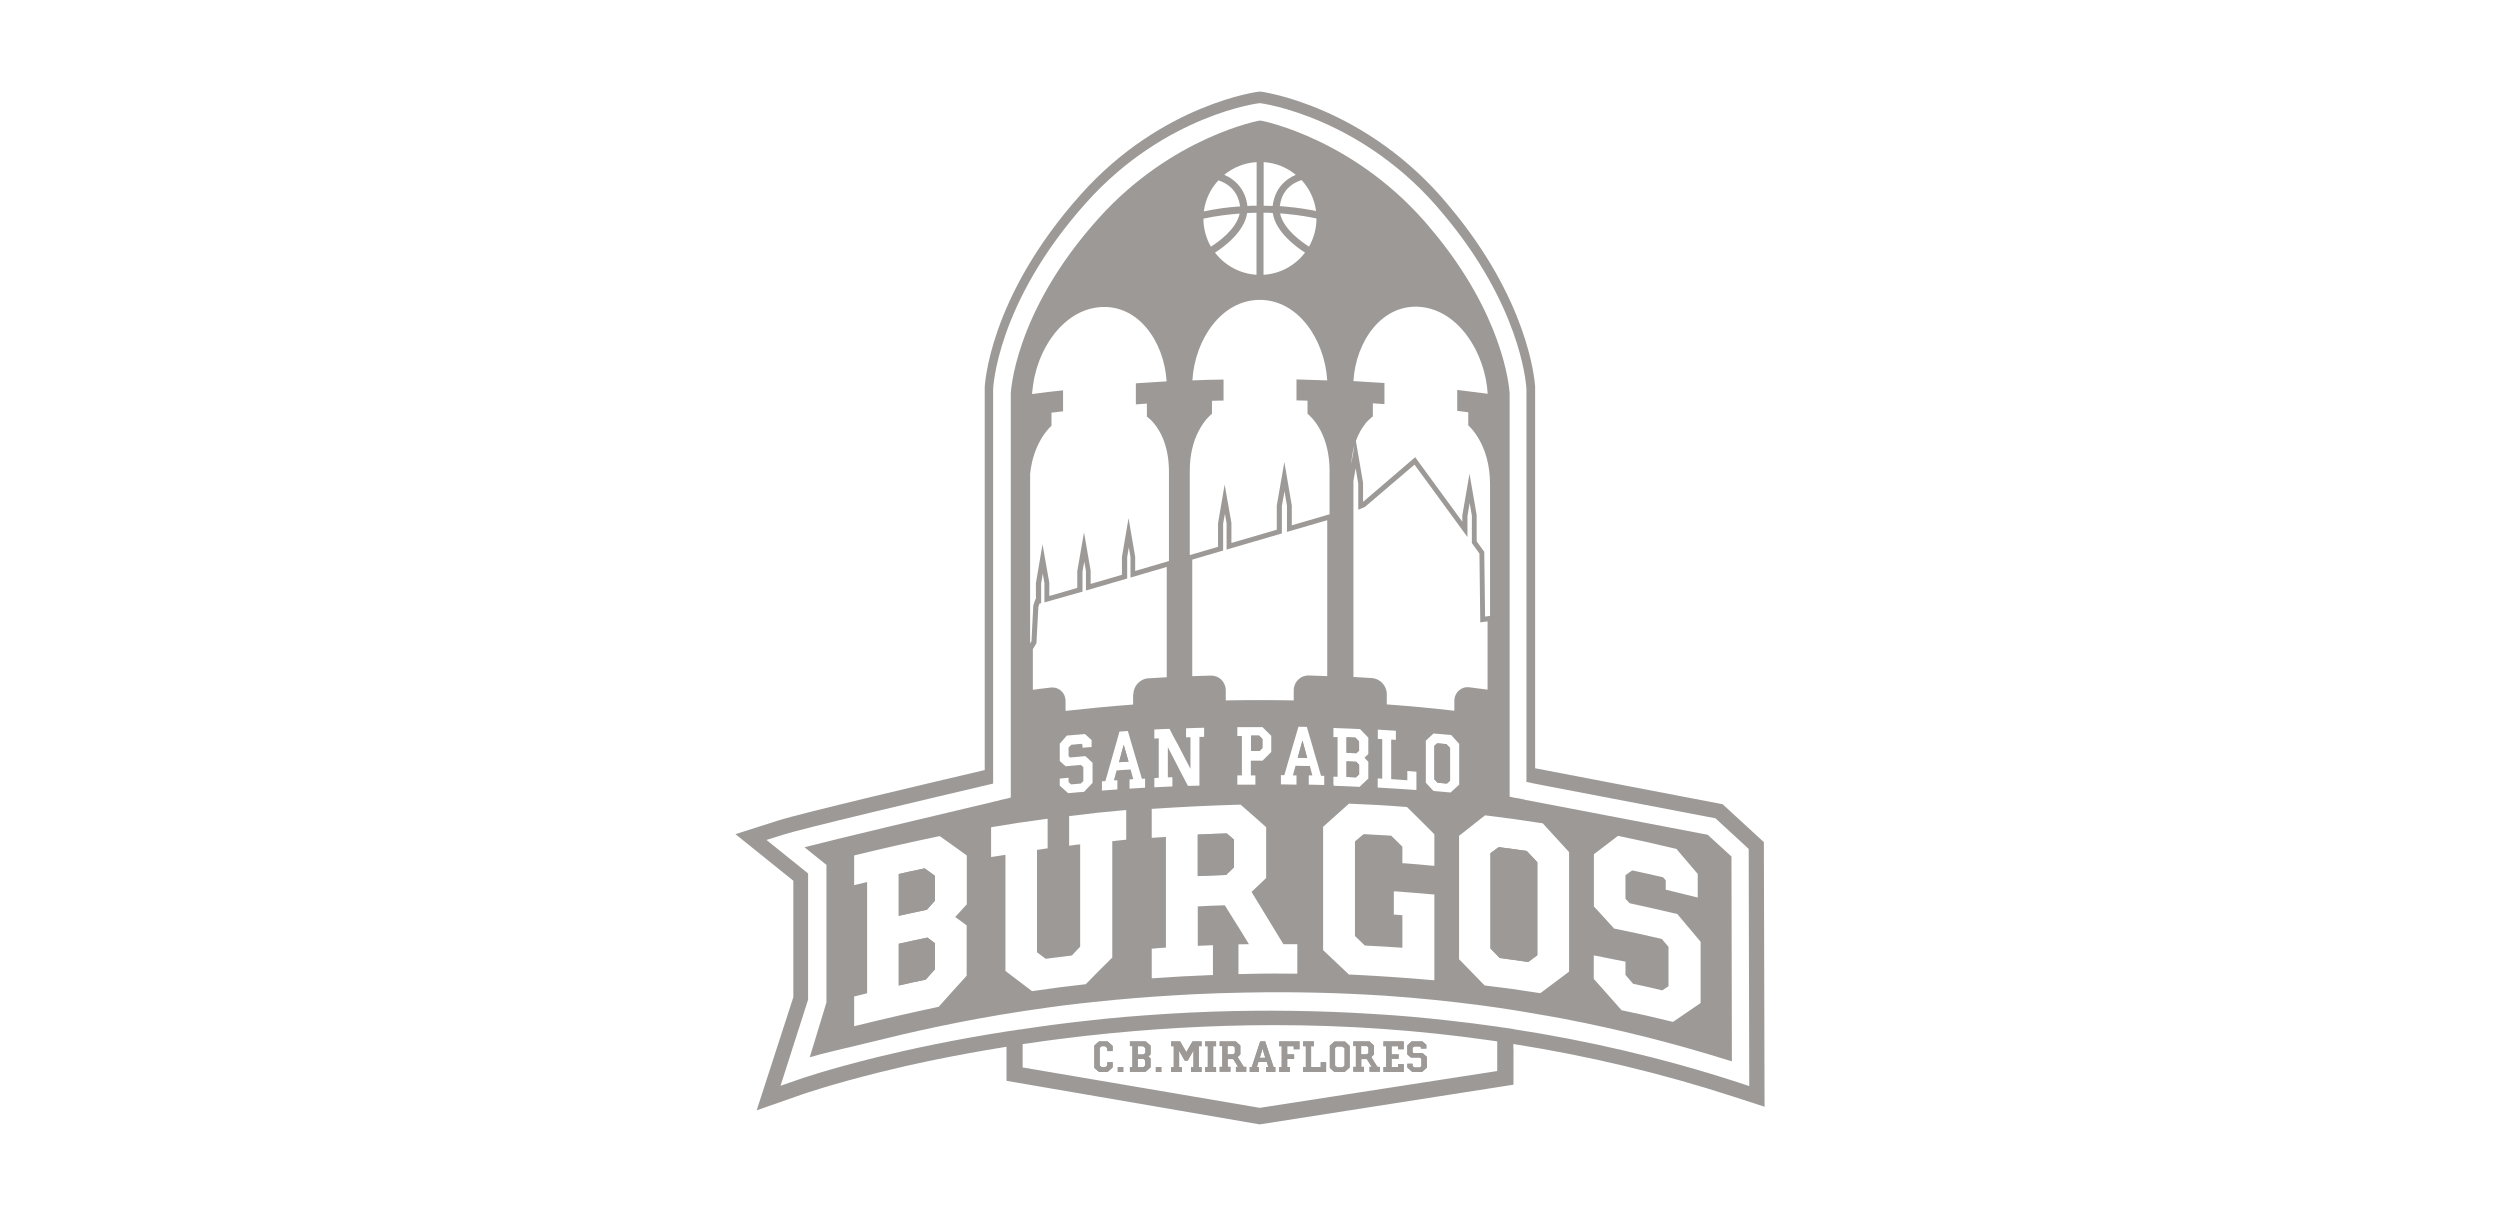 <svg viewBox="0 0 181.32 88.18" xmlns="http://www.w3.org/2000/svg" id="Capa_1"><defs><style>.cls-1{fill:#9c9997;}</style></defs><path d="M108.7,61.44c-.23,.17-.37,.27-.6,.44v6.91c.26,.27,.41,.42,.67,.69,.83,.11,1.25,.17,2.07,.29,.26-.19,.41-.3,.66-.49v-6.74c-.3-.33-.47-.5-.77-.82-.81-.12-1.23-.17-2.03-.28" class="cls-1"></path><path d="M65.19,63.4v3.02c.78-.17,1.22-.27,2.04-.44,.23-.26,.36-.4,.58-.66v-1.8c-.29-.2-.46-.33-.75-.54-.75,.16-1.14,.24-1.88,.41" class="cls-1"></path><path d="M65.19,68.45v3.02c.75-.16,1.17-.26,1.95-.42,.27-.3,.41-.46,.67-.75v-1.89c-.21-.16-.34-.25-.55-.41-.83,.17-1.27,.27-2.08,.45" class="cls-1"></path><path d="M86.87,60.53v3.01c.8-.04,1.24-.05,2.05-.08,.22-.22,.35-.34,.58-.56v-2c-.2-.17-.32-.28-.52-.45-.84,.02-1.29,.04-2.1,.08" class="cls-1"></path><path d="M98.37,55.25l-.71-.03v1.13c.28,.01,.41,.02,.69,.03,.09-.09,.14-.13,.23-.22v-.69s-.02-.03-.04-.04c-.05-.06-.1-.11-.17-.18" class="cls-1"></path><path d="M94.46,53.73c-.04,.16-.08,.28-.11,.4-.07,.27-.14,.49-.23,.83,.28,0,.42,.01,.69,.02-.1-.34-.16-.57-.23-.84-.03-.13-.07-.26-.11-.42" class="cls-1"></path><path d="M81.16,55.28l.69-.04c-.14-.49-.21-.74-.35-1.22-.14,.51-.21,.76-.34,1.27" class="cls-1"></path><path d="M97.66,53.47v1.13c.28,.01,.43,.02,.71,.03,.08-.08,.12-.12,.2-.19v-.66c-.1-.11-.16-.17-.26-.28l-.64-.03Z" class="cls-1"></path><path d="M91.56,54.26v-.66c-.1-.1-.14-.15-.24-.25-.23,0-.35,0-.58,0v1.12h.61c.08-.09,.13-.13,.22-.22" class="cls-1"></path><path d="M104.25,53.9c-.08,.08-.13,.11-.22,.19v2.43c.09,.1,.14,.14,.23,.25l.68,.06c.09-.08,.14-.13,.23-.21v-2.37c-.1-.11-.16-.17-.27-.28-.27-.02-.4-.04-.66-.06" class="cls-1"></path><polygon points="79.71 75.53 79.37 75.83 79.37 77.45 79.71 77.75 80.33 77.75 80.7 77.41 80.7 77.04 80.31 77.04 80.31 77.28 80.17 77.4 79.9 77.4 79.76 77.28 79.76 75.99 79.9 75.88 80.15 75.88 80.31 76.02 80.31 76.23 80.7 76.23 80.7 75.86 80.33 75.53 79.71 75.53" class="cls-1"></polygon><path d="M81.95,75.53v.34h.18v1.52h-.18v.35h1.13l.37-.33v-.64l-.16-.15,.16-.15v-.63l-.35-.31h-1.15Zm1.11,1.75l-.14,.12h-.4v-.6h.42l.12,.11v.37Zm0-.91l-.12,.11h-.42v-.6h.39l.16,.14v.35Z" class="cls-1"></path><polygon points="86.04 76.31 85.59 75.53 84.94 75.53 84.94 75.88 85.13 75.88 85.13 77.4 84.94 77.4 84.94 77.75 85.72 77.75 85.72 77.4 85.52 77.4 85.52 76.21 85.93 76.93 86.14 76.93 86.56 76.19 86.56 77.4 86.38 77.4 86.38 77.75 87.15 77.75 87.15 77.4 86.95 77.4 86.95 75.88 87.15 75.88 87.15 75.53 86.49 75.53 86.04 76.31" class="cls-1"></polygon><polygon points="87.41 75.88 87.6 75.88 87.6 77.39 87.41 77.39 87.41 77.75 88.2 77.75 88.2 77.39 87.99 77.39 87.99 75.88 88.2 75.88 88.2 75.53 87.41 75.53 87.41 75.88" class="cls-1"></polygon><path d="M89.76,76.67l.2-.19v-.65l-.33-.3h-1.17v.34h.19v1.51h-.19v.35h.78v-.35h-.2v-.57h.4l.36,.57h-.16v.35h.75v-.35h-.18l-.45-.72Zm-.19-.31l-.12,.11h-.42v-.6h.42l.11,.1v.39Z" class="cls-1"></path><path d="M91.76,75.53h-.36l-.61,1.86h-.15v.36h.67v-.36h-.15l.11-.37h.61l.11,.37h-.16v.36h.67v-.36h-.13l-.61-1.86Zm-.39,1.19l.2-.66,.2,.66h-.41Z" class="cls-1"></path><polygon points="92.78 75.88 92.96 75.88 92.96 77.39 92.78 77.39 92.78 77.75 93.56 77.75 93.56 77.39 93.36 77.39 93.36 76.8 93.86 76.8 93.86 76.47 93.36 76.47 93.36 75.88 93.83 75.88 93.83 76.1 94.25 76.1 94.25 75.53 92.78 75.53 92.78 75.88" class="cls-1"></polygon><polygon points="95.79 77.39 95.09 77.39 95.09 75.88 95.3 75.88 95.3 75.53 94.51 75.53 94.51 75.88 94.71 75.88 94.71 77.39 94.51 77.39 94.51 77.75 96.18 77.75 96.18 77.04 95.79 77.04 95.79 77.39" class="cls-1"></polygon><path d="M96.78,75.54l-.33,.3v1.61l.33,.3h.74l.37-.33v-1.56l-.34-.32h-.77Zm.74,1.74l-.14,.13h-.41l-.14-.13v-1.28l.13-.1h.4l.16,.13v1.25Z" class="cls-1"></path><path d="M99.45,76.67l.2-.19v-.65l-.33-.3h-1.17v.34h.19v1.51h-.19v.35h.78v-.35h-.2v-.57h.4l.36,.57h-.16v.35h.75v-.35h-.18l-.45-.72Zm-.19-.31l-.12,.11h-.42v-.6h.42l.11,.1v.39Z" class="cls-1"></path><polygon points="100.34 75.88 100.54 75.88 100.54 77.39 100.34 77.39 100.34 77.75 101.81 77.75 101.81 77.18 101.4 77.18 101.4 77.39 100.93 77.39 100.93 76.79 101.44 76.79 101.44 76.47 100.93 76.47 100.93 75.88 101.4 75.88 101.4 76.1 101.81 76.1 101.81 75.53 100.34 75.53 100.34 75.88" class="cls-1"></polygon><polygon points="102.52 76.38 102.45 76.33 102.45 75.99 102.57 75.9 103.01 75.9 103.05 75.94 103.05 76.05 103.45 76.05 103.45 75.78 103.16 75.53 102.38 75.53 102.07 75.82 102.07 76.48 102.33 76.7 102.99 76.7 103.09 76.8 103.09 77.33 102.99 77.42 102.57 77.42 102.45 77.31 102.45 77.15 102.07 77.15 102.07 77.42 102.43 77.75 103.13 77.75 103.49 77.43 103.49 76.66 103.18 76.38 102.52 76.38" class="cls-1"></polygon><rect height=".36" width=".4" y="77.39" x="83.83" class="cls-1"></rect><rect height=".36" width=".4" y="77.39" x="81.07" class="cls-1"></rect><path d="M127.98,80.27l-.05-19.19-2.99-2.75-13.6-2.61V28.02c-.05-.6-.54-6.28-6.21-13.04-5.99-7.31-13.65-8.35-13.75-8.34,0-.02-7.09,.85-12.98,7.45-6.77,7.56-6.97,14.01-6.98,13.98v27.78c-.07,.02-.14,.04-.21,.05-3.07,.72-13.21,3.1-14.8,3.62l-3.07,.98,4.2,3.38v8.44l-2.66,8.21,3.37-1.18s2.08-.72,5.63-1.6c2.16-.54,5.25-1.21,9.12-1.83v2.47l18.36,3.16,18.41-2.88v-2.59h-.01v-.36c5.45,.86,10.77,2.13,15.94,3.81l2.28,.74Zm-36.61,.08l-17.2-2.93v-1.69c.19-.02,.37-.05,.56-.08,1.26-.19,2.6-.36,4-.52,4.54-.51,9.15-.78,13.71-.78,5.28,0,10.49,.37,15.59,1.1,.19,.02,.37,.05,.56,.08v2.15l-17.23,2.67Zm18.39-5.72c-.19-.02-.37-.06-.56-.08-.1-.02-.2-.03-.3-.04-.1-.02-.2-.03-.31-.05-1.2-.17-2.38-.32-3.56-.45-1.79-.2-3.55-.36-5.27-.46-4.18-.27-8.13-.3-11.78-.18-2.28,.08-4.44,.22-6.45,.39-1.02,.09-2.01,.19-2.95,.3-1.55,.17-3.02,.37-4.4,.58-.1,.01-.21,.02-.32,.04-.1,.02-.2,.03-.3,.05-.19,.03-.37,.05-.56,.08-3.92,.61-7.1,1.31-9.41,1.87-3.6,.89-5.68,1.61-5.71,1.63l-1.27,.44,2-6.25v-9.15l-3.02-2.43,1.14-.36c1.48-.48,10.64-2.63,14.29-3.49,.14-.03,.27-.07,.39-.09,.24-.06,.45-.11,.62-.15V28.23s.2-6.22,6.76-13.54c5.72-6.39,12.58-7.22,12.58-7.21,.1,0,7.52,.99,13.33,8.07,5.49,6.54,5.97,12.05,6.01,12.64v28.53h.07l.05,.02h.05l.25,.06,.2,.04,.47,.09h-.02l12.64,2.42,2.41,2.22,.04,17.2-.85-.28c-5.54-1.8-11.01-3.04-16.27-3.85" class="cls-1"></path><path d="M108.7,61.44c-.23,.17-.37,.27-.6,.44v6.91c.26,.27,.41,.42,.67,.69,.83,.11,1.25,.17,2.07,.29,.26-.19,.41-.3,.66-.49v-6.74c-.3-.33-.47-.5-.77-.82-.81-.12-1.23-.17-2.03-.28" class="cls-1"></path><path d="M65.18,63.4v3.02c.78-.17,1.22-.27,2.05-.44,.22-.26,.35-.4,.58-.66v-1.8c-.29-.2-.45-.33-.75-.54-.75,.16-1.14,.24-1.88,.41" class="cls-1"></path><path d="M65.18,68.45v3.03c.75-.17,1.17-.27,1.96-.43,.27-.3,.41-.46,.67-.75v-1.89c-.21-.16-.33-.25-.54-.41-.83,.17-1.27,.27-2.08,.45" class="cls-1"></path><path d="M86.87,60.53v3.01c.8-.04,1.24-.05,2.05-.08,.22-.22,.35-.34,.58-.56v-2c-.2-.17-.32-.28-.52-.45-.84,.02-1.29,.04-2.1,.08" class="cls-1"></path><path d="M98.37,55.25l-.71-.03v1.13c.27,.01,.41,.02,.68,.03,.09-.09,.14-.13,.23-.22v-.69s-.02-.03-.04-.04c-.05-.06-.1-.11-.16-.18" class="cls-1"></path><path d="M94.46,53.73c-.04,.16-.08,.28-.11,.4-.07,.27-.14,.49-.23,.83,.28,0,.42,.01,.69,.02-.1-.34-.16-.57-.23-.84-.03-.13-.07-.26-.11-.42" class="cls-1"></path><path d="M81.16,55.28l.69-.04c-.14-.49-.21-.74-.35-1.22-.14,.51-.21,.76-.34,1.27" class="cls-1"></path><path d="M97.66,53.47v1.13c.28,.01,.43,.02,.71,.03,.08-.08,.12-.12,.2-.19v-.66c-.1-.11-.16-.17-.26-.28l-.64-.03Z" class="cls-1"></path><path d="M91.56,54.26v-.66c-.1-.1-.14-.15-.24-.25-.23,0-.35,0-.58,0v1.12h.61c.09-.09,.13-.13,.22-.22" class="cls-1"></path><path d="M104.25,53.9c-.09,.08-.13,.11-.22,.19v2.43c.09,.1,.14,.14,.23,.25l.68,.06c.1-.08,.14-.13,.23-.21v-2.37c-.1-.11-.16-.17-.27-.28-.27-.02-.4-.04-.66-.06" class="cls-1"></path><path d="M123.83,60.54l-12.48-2.39-.62-.12h-.07l-.05-.02h0l-.05-.02-.56-.11h-.05l-.47-.1h.01v-1.27h0V28.51c-.04-.55-.49-5.69-5.63-11.82-5.43-6.62-12.37-7.95-12.46-7.95,0-.02-6.42,1.16-11.76,7.14-6.14,6.84-6.33,12.7-6.33,12.67v29.3h-.02l-.43,.11h-.05s-.02,.01-.05,.02c-.02,0-.05,.01-.09,.02h-.02c-.06,.02-.15,.04-.25,.07-.14,.03-.33,.07-.54,.13l-.42,.1-1.06,.25c-3.37,.8-9.35,2.21-12.03,2.9l1.59,1.28v9.98l-1.21,3.97c.98-.3,2.4-.6,4.43-1.1,2.62-.65,6.41-1.54,11.08-2.25,1.33-.2,2.72-.4,4.18-.56,.28-.03,.55-.06,.84-.09,2.02-.22,4.05-.38,6.07-.5,.42-.02,.85-.05,1.27-.07,1.24-.06,2.46-.1,3.7-.12,3.43-.07,6.84,.01,10.2,.23,2.34,.16,4.65,.4,6.94,.7,.78,.1,1.56,.22,2.34,.34,.32,.05,.64,.11,.96,.16,.45,.08,.89,.16,1.33,.23,.39,.07,.79,.13,1.18,.21,4.22,.8,8.36,1.86,12.36,3.12l-.03-14.86-1.73-1.58Zm-53.72,5.05l-.02,.03c-.33,.36-.51,.56-.81,.89,.29,.2,.46,.33,.78,.57l.05,.04v3.64l-.02,.03c-.8,.88-1.19,1.31-1.99,2.21l-.02,.03h-.04c-1.98,.42-3.98,.88-5.93,1.36l-.16,.04v-2.16l.1-.02c.34-.08,.52-.13,.84-.21v-8.07c-.28,.07-.46,.11-.78,.19l-.16,.04v-2.16l.1-.02c2.01-.49,4.04-.95,6.06-1.37h.05l.04,.02c.75,.54,1.13,.8,1.87,1.34l.05,.04v3.57ZM103.03,22.26c2.78,.26,4.69,3.33,4.87,6.3h0c-.74-.1-1.47-.19-2.21-.28h0v1.52c.27,.04,.53,.06,.8,.1v.95s1.59,1.33,1.58,4.28v9.54l-.36,.05-.06-4.7-.55-.76v-1.9l-.52-3-.52,3.02v.46l-3.42-4.68-3.78,3.24v-1.38l-.52-3.04c.2-.57,.47-.98,.7-1.27,0,0,0-.01,.01-.02,.08-.09,.15-.17,.22-.23,.18-.18,.3-.26,.3-.26v-.95c.28,.02,.56,.04,.84,.06v-1.51h0v-.02c-.75-.05-1.51-.1-2.25-.14h0c.18-2.93,2.1-5.64,4.89-5.38m-3.12,31.32v-.66c.52,.03,.79,.05,1.31,.08v.66c-.13-.01-.2-.01-.34-.02v2.87c.47,.03,.7,.05,1.17,.08v-.67c.27,.02,.4,.03,.66,.05v1.33c-1.12-.08-1.69-.11-2.81-.18v-.66c.13,0,.2,0,.33,.02v-2.87c-.13-.01-.19-.01-.33-.02m.66-2.51v-.74c0-.6-.48-1.11-1.06-1.16-.45-.02-.91-.05-1.36-.08v-14.21l.16-.93,.19,1.11v1.9l.48-.2,3.6-3.07,3.84,5.25v-1.52l.16-.95,.16,.91v2l.55,.76,.06,4.99,.53-.07v4.95c-.44-.06-.88-.12-1.32-.17-.29-.04-.55,.05-.76,.23-.21,.19-.33,.46-.33,.76v.71c-1.62-.19-3.27-.34-4.9-.46m-2.58-17.42c.04-.51,.11-.96,.23-1.35l-.23,1.35Zm-1.29,23.2v-.54c.12,0,.18,0,.3,.01v-2.88c-.12,0-.18,0-.3,0v-.66c.77,.03,1.16,.04,1.93,.08,.24,.25,.36,.37,.6,.62v1.19c-.11,.11-.17,.16-.28,.27,.11,.11,.17,.17,.28,.29v1.22c-.21,.2-.34,.32-.52,.49-.04,.04-.07,.07-.11,.11-.75-.04-1.13-.05-1.89-.08v-.12Zm-1.25-41.56c-.43-.09-1.22-.24-2.27-.33-.12-.01-.25-.02-.37-.03,.02-.17,.07-.4,.17-.66,.25-.6,.73-1.01,1.41-1.23,.56,.61,.94,1.39,1.05,2.25m.03,.54c0,.74-.2,1.43-.54,2.04-.52-.33-1.86-1.27-2.1-2.41,.1,0,.2,.01,.29,.02,1.16,.1,2,.27,2.36,.35m-3.84-4.09c.88,.05,1.69,.39,2.33,.92-.84,.35-1.26,.95-1.46,1.42-.14,.33-.19,.63-.22,.84-.2-.01-.42-.02-.65-.02v-3.16Zm0,3.67c.23,0,.45,0,.66,.02,.21,1.4,1.74,2.49,2.34,2.87-.7,.92-1.78,1.54-3.01,1.61v-4.5Zm-.51-3.67v3.16c-.22,0-.44,0-.67,.02-.02-.21-.08-.51-.22-.84-.2-.46-.61-1.06-1.46-1.42,.64-.53,1.46-.87,2.34-.92m0,3.67v4.5c-1.22-.08-2.31-.69-3.01-1.61,.62-.39,2.13-1.48,2.33-2.87,.23-.01,.46-.01,.67-.02m-2.76-2.35c1.27,.41,1.52,1.42,1.58,1.89-.82,.05-1.71,.17-2.63,.36,.11-.86,.49-1.64,1.05-2.24m1.55,2.4c-.24,1.13-1.55,2.07-2.09,2.4-.34-.6-.54-1.3-.54-2.03,.92-.2,1.81-.31,2.63-.37m-3.62,18.66c0-1.26,.29-2.2,.63-2.86,.45-.89,.98-1.28,.98-1.28v-.94c.28-.01,.56-.02,.84-.02v-1.52h0c-.75,0-1.51,.03-2.26,.06,.17-2.95,2.1-5.84,4.89-5.84s4.71,2.89,4.89,5.84c-.74-.03-1.48-.05-2.23-.07h0v1.52l.8,.02v.95s.53,.39,.98,1.28c.33,.66,.62,1.6,.62,2.86v3.15l-2.74,.8v-1.43l-.54-3.16-.55,3.16v1.75l-3.29,.96v-1.46l-.49-2.78-.48,2.81v1.71l-2.05,.6v-6.11Zm4.76,22.09v.67c-.52,0-.78,0-1.31,0v-.67h.33v-2.86c-.13,0-.2,0-.33,0v-.64c.73,0,1.1-.01,1.83,0,.25,.25,.37,.38,.63,.63v1.17l-.63,.63h-.85v1.07h.34Zm-2.15-5.45v-.72c0-.3-.12-.58-.33-.78-.19-.19-.45-.29-.72-.29h-.03c-.45,.01-.9,.02-1.35,.04v-8.45l2.24-.66v-1.95l.13-.72,.12,.69v1.91l4.01-1.17v-1.99l.19-1.07,.18,1.05v1.9l2.92-.85v11.31c-.45-.02-.9-.03-1.35-.05-.29,0-.55,.1-.75,.3-.21,.2-.33,.48-.33,.78v.73c-1.63-.03-3.28-.03-4.92,0m-3.54,3.09c.25,.49,.48,.92,.77,1.49,.07,.12,.13,.25,.2,.39v-2.3c-.13,0-.19,0-.32,.01v-.66c.52-.02,.79-.02,1.31-.04v.66c-.14,0-.21,0-.34,.01v3.53c-.33,.01-.49,.01-.83,.02-.02-.04-.04-.07-.06-.11-.31-.58-.53-1.02-.77-1.48-.19-.37-.39-.74-.63-1.22v2.19c.13,0,.2,0,.33-.01v.67l-1.31,.06v-.67c.13,0,.19-.01,.32-.02v-2.86c-.13,0-.19,.01-.32,.02v-.66c.44-.02,.66-.04,1.1-.05,.2,.4,.37,.72,.54,1.02m-10.65-19.51c.25-2.4,1.55-3.49,1.55-3.49v-.95c.28-.03,.56-.07,.84-.1v-1.52h0c-.75,.07-1.5,.17-2.25,.27,0-.07,.01-.14,.02-.21,.02-.16,.04-.32,.06-.48,.04-.32,.11-.64,.2-.95,.04-.16,.08-.32,.14-.47,.07-.21,.14-.41,.23-.61,.81-1.89,2.31-3.4,4.22-3.58,2.79-.26,4.71,2.45,4.89,5.38-.74,.04-1.48,.09-2.23,.14v1.53c.27-.02,.53-.04,.8-.06v.95s.12,.08,.3,.25c.46,.46,1.3,1.59,1.3,3.74v6.48l-2.45,.72v-1.02l-.48-2.81-.48,2.81v1.3l-2.27,.66v-.96l-.48-2.78-.49,2.81v1.22l-1.9,.55-.13,.03v-.96l-.49-2.78-.48,2.81v1.17h-.04l-.15,.46-.13,2.58-.1,.17v-12.32Zm6.99,26.54h-.11c-.37,.04-.58,.06-.92,.1v8.44l-.04,.04c-.75,.74-1.12,1.11-1.86,1.87l-.04,.03h-.04c-1.53,.17-2.27,.27-3.79,.49h-.05l-.04-.02c-.74-.57-1.1-.84-1.84-1.4l-.05-.04v-8.42c-.33,.05-.53,.08-.9,.14l-.14,.02v-2.16l.1-.02c1.55-.26,2.31-.37,3.86-.58l.14-.02v2.16h-.1c-.28,.05-.43,.07-.67,.1v7.43c.25,.18,.39,.29,.63,.47,.75-.1,1.15-.15,1.9-.24,.23-.25,.37-.39,.6-.64v-7.42c-.23,.02-.39,.04-.66,.08l-.14,.02v-2.16h.11c1.57-.2,2.33-.28,3.9-.42h.13v2.14Zm-4.01-4.02c.28-.02,.42-.04,.7-.06l.18-.18v-1.01c-.07-.06-.11-.1-.18-.16-.44,.04-.66,.05-1.1,.1-.17-.16-.27-.23-.43-.39v-1.25c.11-.13,.2-.22,.28-.32,.07-.08,.14-.16,.23-.27,.53-.04,.79-.07,1.32-.11,.19,.17,.29,.26,.48,.43h0v.51c-.27,.02-.4,.03-.66,.05v-.21s-.04-.04-.08-.07c-.3,.02-.44,.04-.74,.07-.08,.08-.11,.12-.19,.2v.62s.07,.06,.11,.1c.45-.04,.66-.06,1.11-.1,.2,.19,.31,.29,.52,.48v1.46c-.22,.23-.35,.37-.55,.58-.02,.02-.04,.04-.06,.07-.46,.04-.69,.05-1.16,.1-.01-.01-.03-.02-.04-.04-.22-.19-.34-.31-.57-.51v-.51l.64-.06v.31c.08,.07,.11,.11,.19,.18m5.36,.14v.09c-.45,.03-.67,.04-1.13,.07v-.67l.27-.02c-.07-.28-.11-.42-.19-.7-.41,.02-.62,.04-1.02,.07-.08,.29-.11,.43-.19,.72,.1,0,.15,0,.25-.01v.67c-.45,.03-.67,.04-1.12,.08v-.67c.1-.01,.14-.01,.25-.02,.09-.34,.18-.63,.26-.91,.2-.7,.36-1.27,.57-1.99,.06-.22,.12-.44,.19-.69,.25-.01,.37-.02,.61-.04,.08,.28,.16,.52,.22,.76,.19,.64,.35,1.17,.53,1.79,.08,.28,.17,.57,.27,.92l.23-.02v.58Zm-.87-6.68v.74c-1.62,.12-3.27,.28-4.9,.46v-.71c0-.3-.12-.57-.33-.75-.17-.16-.39-.24-.63-.24-.04,0-.08,0-.13,.01-.43,.05-.86,.1-1.28,.16v-2.95l.26-.43,.14-2.64,.08-.23,.12-.03v-1.42l.12-.73,.12,.7v1.39l2.76-.78v-1.46l.13-.72,.12,.69v1.41l2.99-.87v-1.55l.12-.72,.12,.71v1.49l2.63-.77v8c-.45,.02-.91,.05-1.36,.08-.58,.04-1.06,.56-1.06,1.16m11.92,20.26h-.13c-.6,0-1.1-.01-1.56-.01-.74,0-1.41,.01-2.48,.04h-.13v-2.16h.12c.26,0,.43-.01,.64-.01-.31-.51-.57-.92-.81-1.32-.01-.01-.02-.03-.03-.04-.28-.44-.55-.88-.91-1.46-.78,.02-1.19,.04-1.96,.08v2.86c.36-.02,.57-.02,.97-.04h.13v2.16h-.12c-1.68,.07-2.5,.11-4.19,.23h-.13v-2.15h.11c.37-.04,.57-.05,.92-.07v-8.03c-.33,.02-.54,.04-.9,.06h-.13v-2.1h.11c2.08-.14,4.2-.24,6.28-.3h.05l.04,.03c.71,.62,1.07,.93,1.78,1.57l.04,.04v3.68l-.04,.04c-.41,.39-.63,.6-1.02,.97,.46,.76,.82,1.33,1.17,1.92,0,.01,.02,.03,.03,.05,.33,.54,.67,1.1,1.11,1.82,.34,0,.53,0,.89,0h.12v2.16Zm.86-15.06c-.41,0-.61-.01-1.02-.02-.08,.28-.11,.43-.19,.7,.1,0,.16,0,.26,0v.67c-.45-.01-.68-.01-1.13-.02v-.67c.1,0,.14,0,.25,0,.1-.37,.19-.68,.28-.98,.11-.4,.22-.75,.33-1.13,.12-.42,.25-.86,.41-1.4,.25,0,.37,0,.61,.01,.16,.56,.29,1.01,.42,1.44,.1,.37,.21,.74,.33,1.13,.08,.3,.17,.61,.28,.98,.1,0,.14,0,.23,0v.67c-.45-.02-.67-.02-1.12-.03v-.67c.1,0,.16,0,.26,0-.08-.28-.11-.43-.19-.72m9.02,7.27h-.13c-.84-.08-1.24-.12-2.06-.18h-.11v-1.2c-.32-.31-.49-.49-.81-.8-.79-.05-1.2-.07-2-.11-.25,.2-.39,.33-.63,.53v6.86c.28,.27,.45,.42,.72,.69,1.1,.05,1.66,.09,2.72,.16v-2.36c-.19-.01-.31-.02-.51-.04h-.11v-1.69h.13c1.09,.08,1.62,.13,2.7,.22h.11v6.22h-.13c-1.86-.17-3.74-.29-5.6-.39-.02,0-.05,0-.07,0-.12,0-.23-.01-.36-.02h-.04l-.04-.04c-.72-.68-1.07-1.02-1.79-1.69l-.04-.04v-8.94l.04-.04c.72-.64,1.08-.97,1.8-1.61l.04-.03h.05c1.65,.07,2.46,.11,4.12,.24h.04l.03,.04c.77,.76,1.16,1.14,1.92,1.91l.03,.04v2.28Zm1.2-5.31c-.49-.04-.75-.07-1.24-.11l-.07-.07c-.17-.19-.29-.32-.49-.53v-3.05c.22-.2,.34-.31,.56-.52,.51,.04,.77,.07,1.28,.11,.23,.26,.35,.39,.58,.64v2.96c-.23,.21-.36,.33-.57,.52-.02,.02-.03,.03-.05,.05m8.59,12.99l-.05,.04c-.8,.59-1.19,.89-1.99,1.49l-.04,.03h-.05c-1.58-.25-2.36-.36-3.95-.55h-.04l-.04-.04c-.71-.74-1.07-1.1-1.78-1.83l-.04-.04v-8.94l.04-.04c.72-.57,1.08-.86,1.8-1.42l.04-.03h.05c1.65,.2,2.46,.32,4.1,.57h.04l.03,.04c.74,.81,1.11,1.21,1.85,2.02l.03,.04v8.66Zm9.53,2.28l-.05,.04c-.75,.51-1.13,.77-1.89,1.29l-.04,.03h-.05c-1.46-.36-2.18-.52-3.65-.83h-.04l-.03-.04c-.8-.9-1.18-1.34-1.95-2.2l-.04-.04v-1.7l.15,.02c.83,.16,1.23,.24,2.05,.41l.1,.02v.96c.21,.25,.33,.39,.55,.64,.85,.18,1.28,.28,2.12,.48,.17-.11,.28-.19,.45-.3v-2.86c-.19-.22-.3-.35-.49-.57-1.36-.32-2.05-.46-3.43-.75h-.04l-.02-.04c-.55-.61-.83-.92-1.39-1.52l-.04-.04v-3.79l.05-.04c.66-.51,.99-.76,1.65-1.26l.04-.03h.05c1.68,.35,2.49,.54,4.15,.93h.04l.03,.04c.6,.7,.89,1.05,1.49,1.75l.03,.04v1.71l-.15-.04c-.83-.21-1.24-.31-2.07-.51l-.1-.02v-.68l-.19-.22c-.89-.2-1.34-.31-2.24-.5-.19,.13-.31,.21-.49,.35v1.71l.3,.32c1.37,.3,2.05,.45,3.43,.78h.04l.02,.04c.65,.77,.98,1.16,1.63,1.94l.03,.04v4.42Z" class="cls-1"></path><polygon points="79.71 75.53 79.37 75.83 79.37 77.45 79.71 77.75 80.33 77.75 80.7 77.41 80.7 77.04 80.31 77.04 80.31 77.28 80.17 77.4 79.9 77.4 79.76 77.28 79.76 75.99 79.9 75.88 80.15 75.88 80.31 76.02 80.31 76.23 80.7 76.23 80.7 75.86 80.33 75.53 79.71 75.53" class="cls-1"></polygon><path d="M81.95,75.53v.34h.18v1.52h-.18v.35h1.13l.37-.33v-.64l-.16-.15,.16-.15v-.63l-.35-.31h-1.15Zm1.11,1.75l-.14,.12h-.4v-.6h.42l.12,.11v.37Zm0-.91l-.12,.11h-.42v-.6h.39l.16,.14v.35Z" class="cls-1"></path><polygon points="86.04 76.31 85.59 75.53 84.94 75.53 84.94 75.88 85.13 75.88 85.13 77.4 84.94 77.4 84.94 77.75 85.72 77.75 85.72 77.4 85.52 77.4 85.52 76.21 85.93 76.93 86.14 76.93 86.56 76.19 86.56 77.4 86.38 77.4 86.38 77.75 87.15 77.75 87.15 77.4 86.95 77.4 86.95 75.88 87.15 75.88 87.15 75.53 86.49 75.53 86.04 76.31" class="cls-1"></polygon><polygon points="87.41 75.88 87.6 75.88 87.6 77.39 87.41 77.39 87.41 77.75 88.2 77.75 88.2 77.39 87.99 77.39 87.99 75.88 88.2 75.88 88.2 75.53 87.41 75.53 87.41 75.88" class="cls-1"></polygon><path d="M89.76,76.67l.2-.19v-.65l-.33-.3h-1.17v.34h.19v1.51h-.19v.35h.78v-.35h-.2v-.57h.4l.36,.57h-.16v.35h.75v-.35h-.18l-.45-.72Zm-.19-.31l-.12,.11h-.42v-.6h.42l.11,.1v.39Z" class="cls-1"></path><path d="M91.76,75.53h-.36l-.61,1.86h-.15v.36h.67v-.36h-.15l.11-.37h.61l.11,.37h-.16v.36h.67v-.36h-.13l-.61-1.86Zm-.39,1.19l.2-.66,.2,.66h-.41Z" class="cls-1"></path><polygon points="92.78 75.88 92.96 75.88 92.96 77.39 92.78 77.39 92.78 77.75 93.56 77.75 93.56 77.39 93.36 77.39 93.36 76.8 93.86 76.8 93.86 76.47 93.36 76.47 93.36 75.88 93.83 75.88 93.83 76.1 94.25 76.1 94.25 75.53 92.78 75.53 92.78 75.88" class="cls-1"></polygon><polygon points="95.79 77.39 95.09 77.39 95.09 75.88 95.3 75.88 95.3 75.53 94.51 75.53 94.51 75.88 94.71 75.88 94.71 77.39 94.51 77.39 94.51 77.75 96.18 77.75 96.18 77.04 95.79 77.04 95.79 77.39" class="cls-1"></polygon><path d="M96.78,75.54l-.33,.3v1.61l.33,.3h.74l.37-.33v-1.56l-.34-.32h-.77Zm.74,1.74l-.14,.13h-.41l-.14-.13v-1.28l.13-.1h.4l.16,.13v1.25Z" class="cls-1"></path><path d="M99.45,76.67l.2-.19v-.65l-.33-.3h-1.17v.34h.19v1.51h-.19v.35h.78v-.35h-.2v-.57h.4l.36,.57h-.16v.35h.75v-.35h-.18l-.45-.72Zm-.19-.31l-.12,.11h-.42v-.6h.42l.11,.1v.39Z" class="cls-1"></path><polygon points="100.34 75.88 100.54 75.88 100.54 77.39 100.34 77.39 100.34 77.75 101.81 77.75 101.81 77.18 101.4 77.18 101.4 77.39 100.93 77.39 100.93 76.79 101.44 76.79 101.44 76.47 100.93 76.47 100.93 75.88 101.4 75.88 101.4 76.1 101.81 76.1 101.81 75.53 100.34 75.53 100.34 75.88" class="cls-1"></polygon><polygon points="102.52 76.38 102.45 76.33 102.45 75.99 102.57 75.9 103.01 75.9 103.05 75.94 103.05 76.05 103.45 76.05 103.45 75.78 103.16 75.53 102.38 75.53 102.07 75.82 102.07 76.48 102.33 76.7 102.99 76.7 103.09 76.8 103.09 77.33 102.99 77.42 102.57 77.42 102.45 77.31 102.45 77.15 102.07 77.15 102.07 77.42 102.43 77.75 103.13 77.75 103.49 77.43 103.49 76.66 103.18 76.38 102.52 76.38" class="cls-1"></polygon><rect height=".36" width=".4" y="77.39" x="83.83" class="cls-1"></rect><rect height=".36" width=".4" y="77.39" x="81.07" class="cls-1"></rect></svg>